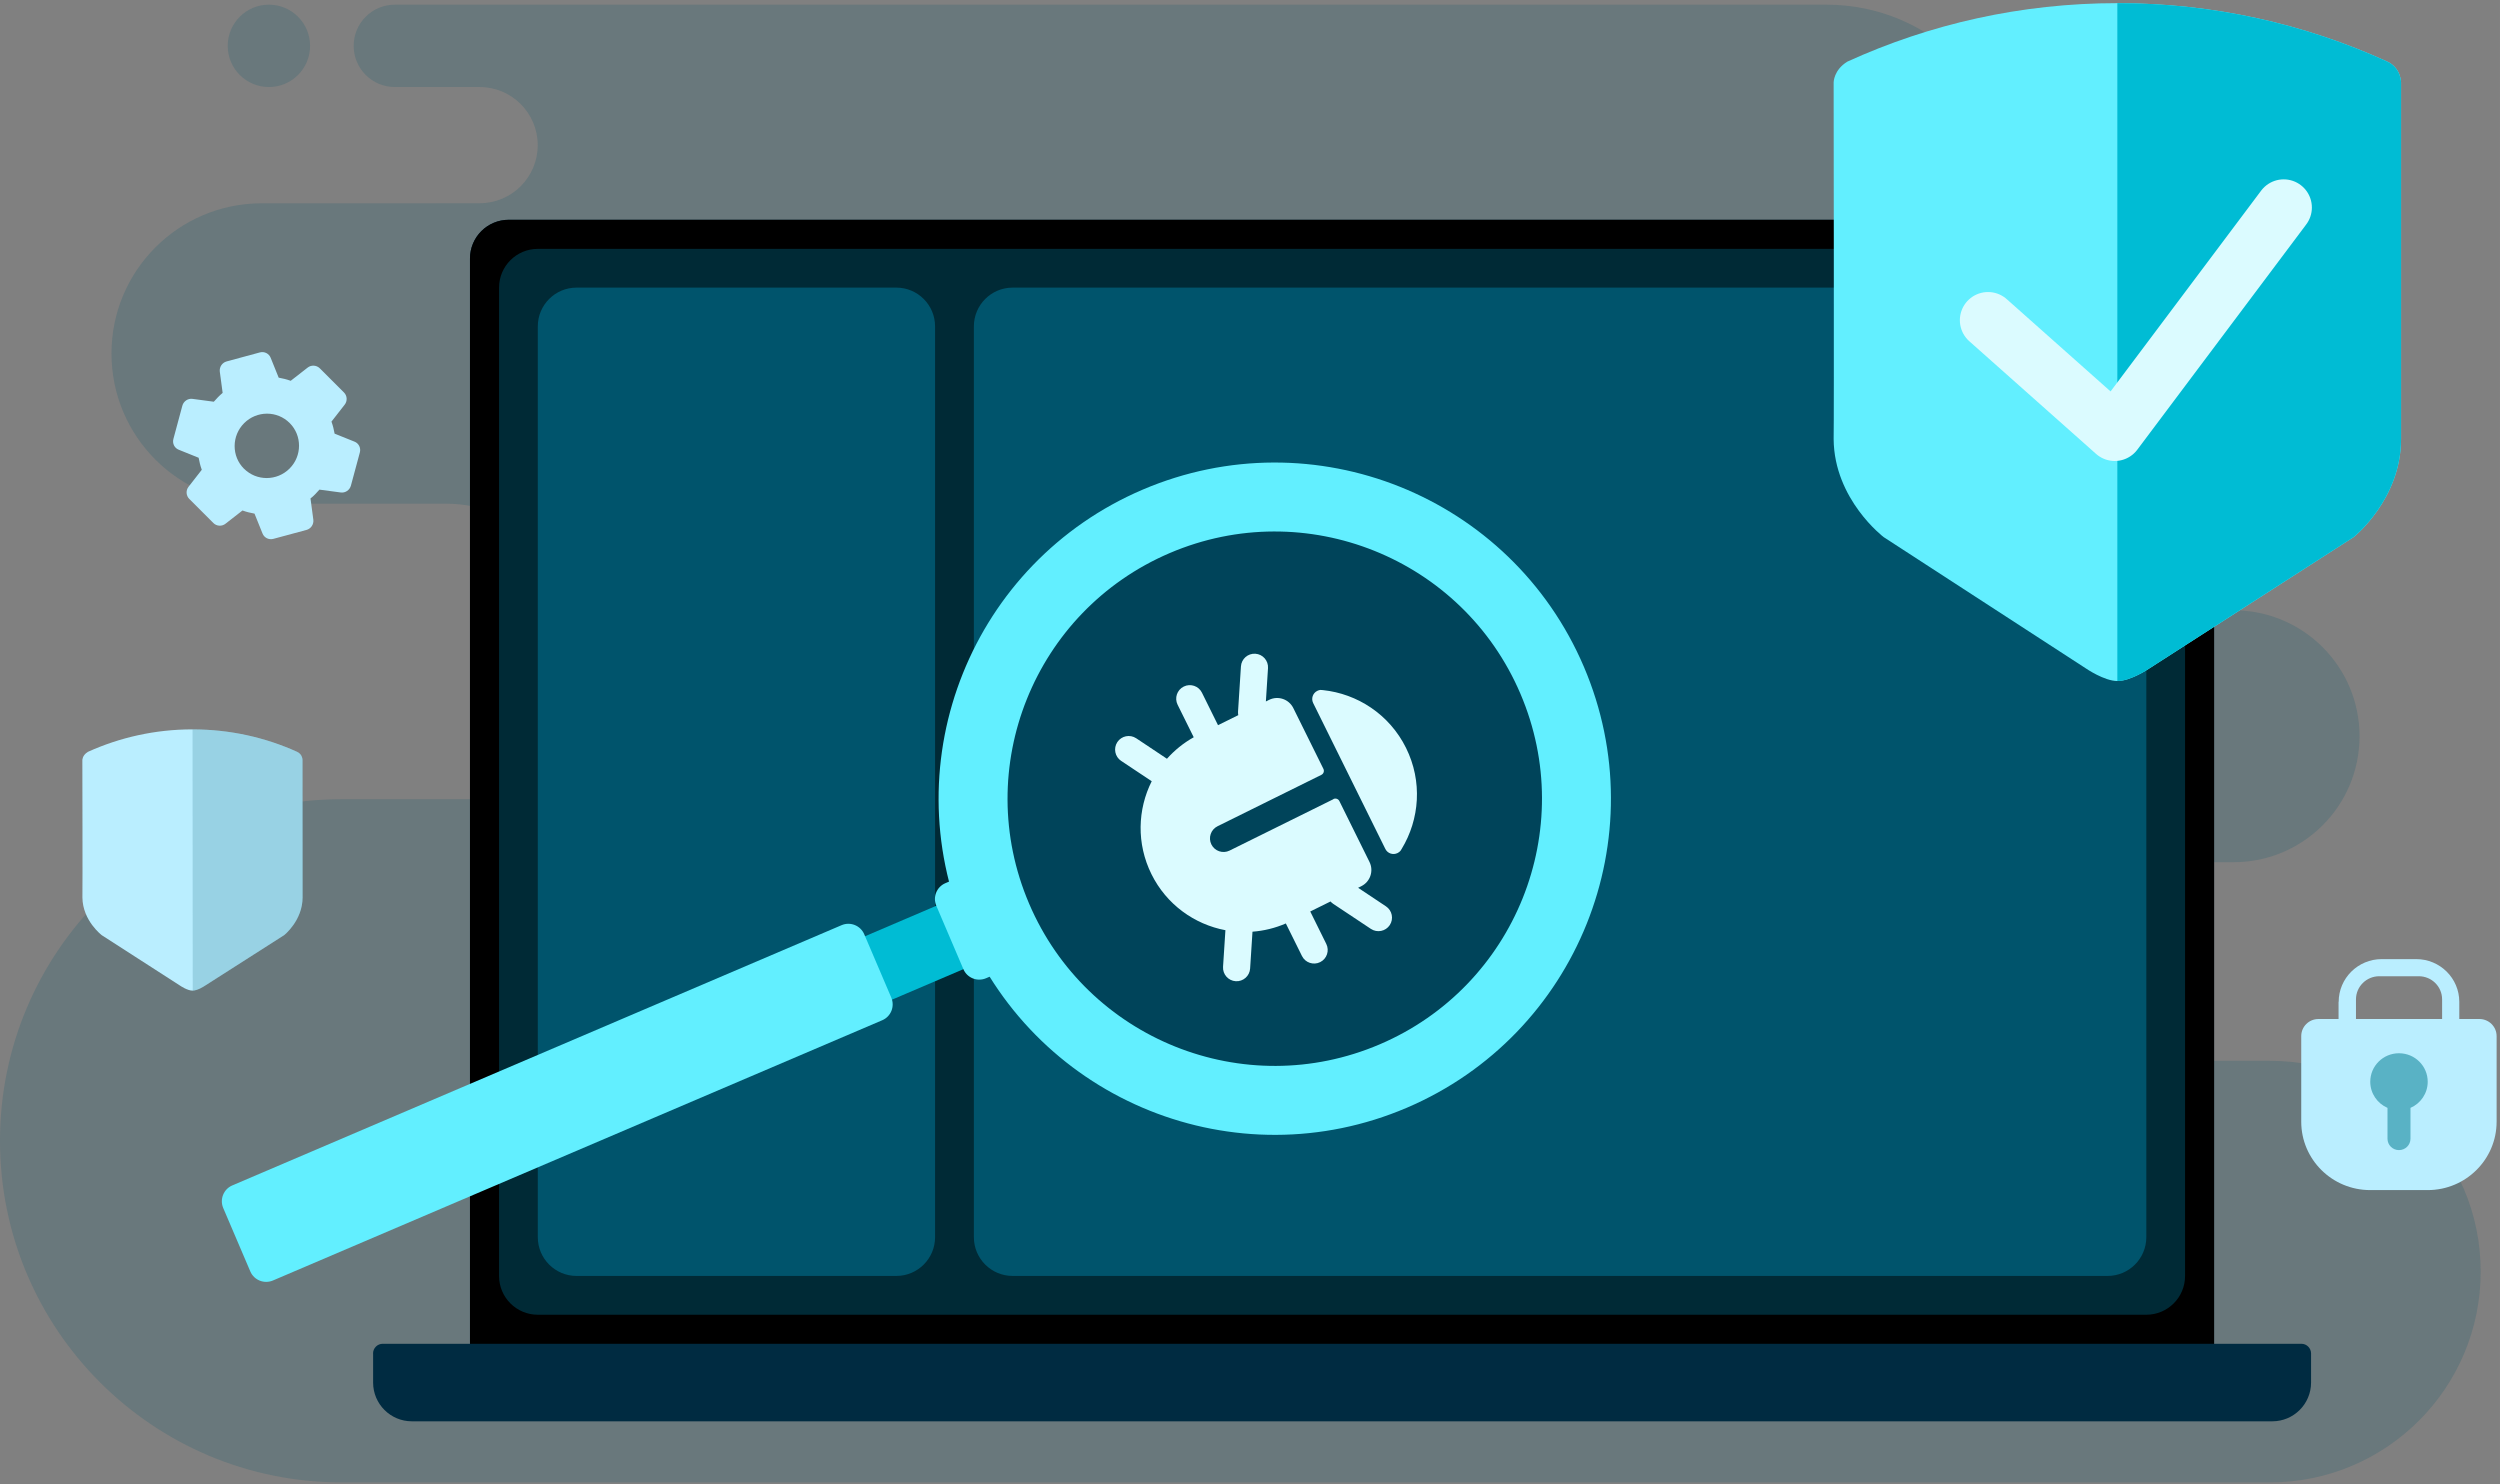 <?xml version="1.0" encoding="UTF-8"?>
<svg id="Laag_1" data-name="Laag 1" xmlns="http://www.w3.org/2000/svg" width="148.87mm" height="88.39mm" xmlns:xlink="http://www.w3.org/1999/xlink" viewBox="0 0 422 250.56">
  <rect x="0" y="0" width="422" height="250.56" fill="#808080" stroke="none"/>
  <defs>
    <clipPath id="clippath">
      <rect width="422" height="250.56" style="fill: none; stroke-width: 0px;"/>
    </clipPath>
  </defs>
  <g style="clip-path: url(#clippath);">
    <g>
      <path d="m73.65,34.32h-29.48c-14,0-25.35,11.35-25.35,25.35s11.35,25.35,25.35,25.35h31.08c12.65,0,22.9,10.25,22.9,22.9,0,4.51-1.3,8.72-3.56,12.27h46.48c-.26,1.32-.39,2.69-.39,4.09,0,3.87,1.04,7.51,2.85,10.63H57.66c-31.84,0-57.66,25.81-57.66,57.66s25.81,57.66,57.66,57.66h325.5c19.65,0,35.58-15.93,35.58-35.58s-15.93-35.58-35.58-35.58h-56.79c-3.3-13.75-11.52-25.58-22.7-33.53h73.36c11.74,0,21.26-9.52,21.26-21.26s-9.52-21.26-21.26-21.26h-10.14c.21-1.2.32-2.43.32-3.68,0-11.52-9.34-20.85-20.85-20.85h-26.76c5.13-4.64,8.35-11.35,8.35-18.81,0-.6-.02-1.2-.06-1.8,7.5-5.84,12.33-14.95,12.33-25.19,0-17.62-14.28-31.9-31.9-31.9H66.65c-3.84,0-6.95,3.11-6.95,6.95s3.11,6.95,6.95,6.95h14.31c5.42,0,9.81,4.39,9.81,9.81s-4.39,9.81-9.81,9.81h-7.32Z" style="fill: rgba(0, 84, 108, .18); fill-rule: evenodd; stroke-width: 0px;"/>
      <path d="m45.39,14.69c3.84,0,6.95-3.11,6.95-6.95s-3.11-6.95-6.95-6.95-6.95,3.11-6.95,6.95,3.11,6.95,6.95,6.95Z" style="fill: rgba(0, 84, 108, .18); stroke-width: 0px;"/>
      <path d="m53.2,83.43c.25-.25.48-.51.72-.78l3.59.48c.77.11,1.51-.39,1.72-1.15l1.51-5.6c.21-.76-.18-1.55-.9-1.83l-3.36-1.35c-.12-.69-.29-1.37-.53-2.03l2.23-2.86c.49-.62.43-1.51-.11-2.05l-4.08-4.08c-.56-.56-1.45-.61-2.06-.13l-2.86,2.23c-.66-.24-1.34-.41-2.03-.53l-1.35-3.35c-.28-.72-1.07-1.12-1.83-.91l-5.61,1.52c-.76.21-1.24.94-1.15,1.72l.48,3.59c-.26.22-.52.45-.77.71-.25.25-.49.51-.72.78l-3.59-.48c-.77-.11-1.51.39-1.72,1.15l-1.51,5.61c-.21.76.18,1.55.91,1.83l3.35,1.35c.12.69.29,1.37.53,2.03l-2.23,2.86c-.49.62-.43,1.5.11,2.05l4.08,4.08c.55.55,1.44.6,2.05.11l2.86-2.23c.66.24,1.34.41,2.03.53l1.35,3.35c.28.72,1.07,1.12,1.83.91l5.6-1.51c.76-.21,1.24-.94,1.15-1.72l-.48-3.59c.29-.22.54-.45.79-.71Zm-12.02-4.31c-2.11-2.11-2.1-5.56.03-7.69,2.13-2.13,5.57-2.14,7.69-.02,2.11,2.11,2.1,5.56-.02,7.68-2.13,2.13-5.57,2.14-7.69.03Z" style="fill: #baeeff; stroke-width: 0px;"/>
      <path d="m394.77,169.12c0-3.99,3.26-7.22,7.27-7.22h5.82c4.02,0,7.27,3.23,7.27,7.22v2.89h3.39c1.61,0,2.91,1.29,2.91,2.89v14.44c0,6.38-5.21,11.55-11.64,11.55h-9.7c-6.43,0-11.64-5.17-11.64-11.55v-14.44c0-1.6,1.3-2.89,2.91-2.89h3.39v-2.89Zm2.91,2.89h14.55v-3.31c0-2.16-1.76-3.91-3.94-3.91h-6.66c-2.18,0-3.94,1.75-3.94,3.91v3.31Z" style="fill: #baeeff; fill-rule: evenodd; stroke-width: 0px;"/>
      <path d="m406.89,187.01c1.71-.74,2.91-2.44,2.91-4.41,0-2.66-2.17-4.81-4.85-4.81s-4.85,2.15-4.85,4.81c0,1.97,1.2,3.67,2.91,4.41v5.21c0,1.06.87,1.92,1.94,1.92s1.94-.86,1.94-1.92v-5.21Z" style="fill: #59b2c5; fill-rule: evenodd; stroke-width: 0px;"/>
      <path d="m14.81,126.94c-.91.54-.91,1.36-.91,1.36,0,0,.05,22.25.01,23.2.04,3.93,3.28,6.37,3.28,6.37l13.26,8.54s1.19.81,2.05.81c.88,0,2.08-.82,2.08-.82l13.39-8.55s3.11-2.45,3.11-6.38c0-.54-.01-23.2-.01-23.2,0,0,0-.95-.91-1.36-5.39-2.44-11.37-3.79-17.68-3.79-6.31,0-12.29,1.37-17.68,3.81Z" style="fill: #baeeff; fill-rule: evenodd; stroke-width: 0px;"/>
      <path d="m32.52,167.22c.88,0,2.08-.82,2.08-.82l13.39-8.55s3.11-2.45,3.11-6.38v-23.2s-.01-.95-.92-1.36c-5.39-2.43-11.37-3.79-17.68-3.79l.03,44.09Z" style="fill: rgba(0, 84, 108, .18); fill-rule: evenodd; stroke-width: 0px;"/>
      <path d="m367.2,37.1H85.87c-3.61,0-6.54,2.93-6.54,6.54v183.19c0,3.61,2.93,6.54,6.54,6.54h281.33c3.61,0,6.54-2.93,6.54-6.54V43.64c0-3.61-2.93-6.54-6.54-6.54Z" style="fill: #002b41; stroke-width: 0px;"/>
      <path d="m367.2,37.1H85.87c-3.61,0-6.54,2.93-6.54,6.54v183.19c0,3.61,2.93,6.54,6.54,6.54h281.33c3.61,0,6.54-2.93,6.54-6.54V43.64c0-3.61-2.93-6.54-6.54-6.54Z" style="stroke-width: 0px;"/>
      <path d="m62.97,228.47c0-.9.73-1.64,1.64-1.64h323.86c.9,0,1.64.73,1.64,1.64v4.91c0,3.61-2.93,6.54-6.54,6.54H69.52c-3.61,0-6.54-2.93-6.54-6.54v-4.91Z" style="fill: #002b41; stroke-width: 0px;"/>
      <path d="m362.3,42.01H90.78c-3.61,0-6.54,2.93-6.54,6.54v166.84c0,3.61,2.93,6.54,6.54,6.54h271.52c3.61,0,6.54-2.93,6.54-6.54V48.55c0-3.61-2.93-6.54-6.54-6.54Z" style="fill: rgba(0, 84, 108, .5); stroke-width: 0px;"/>
      <path d="m151.3,48.55h-53.98c-3.61,0-6.54,2.93-6.54,6.54v153.75c0,3.61,2.93,6.54,6.54,6.54h53.98c3.61,0,6.54-2.93,6.54-6.54V55.09c0-3.61-2.93-6.54-6.54-6.54Z" style="fill: #00546c; stroke-width: 0px;"/>
      <path d="m355.76,48.55h-184.83c-3.61,0-6.54,2.93-6.54,6.54v153.75c0,3.61,2.93,6.54,6.54,6.54h184.83c3.61,0,6.54-2.93,6.54-6.54V55.09c0-3.61-2.93-6.54-6.54-6.54Z" style="fill: #00546c; stroke-width: 0px;"/>
      <path d="m164.54,153.28l2.29,5.35c.63,1.48-.05,3.19-1.53,3.82l-16.05,6.86c-1.48.63-3.19-.06-3.82-1.53l-2.28-5.35c-.63-1.48.05-3.19,1.53-3.82l16.05-6.86c1.48-.63,3.19.05,3.82,1.53Z" style="fill: #00bcd4; stroke-width: 0px;"/>
      <path d="m145.88,157.7l4.57,10.7c.63,1.48-.05,3.19-1.53,3.82l-102.85,43.93c-1.48.63-3.19-.06-3.82-1.53l-4.57-10.7c-.63-1.48.06-3.19,1.53-3.82l102.85-43.93c1.48-.63,3.19.06,3.82,1.53Z" style="fill: #62efff; stroke-width: 0px;"/>
      <path d="m167.09,149.03l4.57,10.7c.63,1.48-.06,3.19-1.53,3.82l-3.69,1.58c-1.48.63-3.19-.05-3.82-1.53l-4.57-10.7c-.63-1.48.05-3.19,1.53-3.82l3.69-1.58c1.48-.63,3.19.05,3.82,1.53Z" style="fill: #62efff; stroke-width: 0px;"/>
      <path d="m168.36,154.82c-11.05-25.86.96-55.77,26.82-66.82,25.86-11.04,55.78.96,66.82,26.82,11.05,25.86-.96,55.77-26.82,66.82-25.86,11.05-55.77-.96-66.82-26.82Z" style="fill: rgba(0, 67, 88, .9); stroke: #62efff; stroke-width: 11.64px;"/>
      <path d="m222.96,116.47s.05,0,.08,0c.09,0,.17,0,.26.02,5.83.61,11.24,4.11,14.04,9.76,2.8,5.65,2.3,12.06-.75,17.07-.04.08-.09.15-.14.22-.01.02-.03.04-.04.07-.13.16-.31.29-.51.39-.76.37-1.67.07-2.05-.69l-12.19-24.64c-.37-.76-.06-1.67.69-2.05.2-.1.41-.16.62-.17Z" style="fill: #dbfbff; stroke-width: 0px;"/>
      <path d="m225.07,134.88c.38-.19.84-.03,1.02.35l5.08,10.27c.75,1.51.13,3.34-1.38,4.09l-.54.27,4.7,3.13c1.05.7,1.34,2.12.64,3.17-.7,1.05-2.12,1.34-3.18.64l-6.36-4.23c-.17-.12-.33-.25-.46-.4l-3.42,1.69,2.71,5.48c.56,1.13.1,2.51-1.04,3.07-1.13.56-2.51.1-3.07-1.04l-2.72-5.49c-1.83.79-3.73,1.25-5.63,1.39l-.4,6.22c-.08,1.26-1.17,2.22-2.43,2.14-1.26-.08-2.22-1.17-2.14-2.43l.4-6.18c-5.23-.99-9.95-4.33-12.49-9.47-2.54-5.14-2.34-10.92.05-15.68l-5.16-3.43c-1.05-.7-1.34-2.12-.64-3.18.7-1.05,2.12-1.34,3.18-.64l5.19,3.46c1.27-1.42,2.78-2.66,4.52-3.63l-2.72-5.49c-.56-1.13-.1-2.51,1.04-3.07,1.13-.56,2.51-.1,3.07,1.04l2.71,5.48,3.42-1.69c-.04-.2-.05-.4-.04-.61l.49-7.62c.08-1.26,1.17-2.22,2.43-2.14,1.26.08,2.22,1.17,2.14,2.43l-.36,5.63.54-.27c1.51-.75,3.34-.13,4.09,1.38l5.08,10.26c.19.38.03.84-.35,1.02l-17.52,8.67c-1.13.56-1.6,1.93-1.04,3.07.56,1.13,1.93,1.6,3.07,1.04l17.52-8.67Z" style="fill: #dbfbff; stroke-width: 0px;"/>
      <path d="m311.86,10.39c-2.34,1.41-2.34,3.52-2.34,3.52,0,0,.08,57.75,0,60.21.08,10.21,8.45,16.55,8.45,16.55l34.16,22.18s3.06,2.1,5.28,2.11c2.25.01,5.37-2.11,5.37-2.11l34.51-22.18s8.01-6.34,8.01-16.55V13.91s0-2.46-2.34-3.52c-13.88-6.33-29.3-9.86-45.55-9.86s-31.67,3.53-45.55,9.86Z" style="fill: #62efff; fill-rule: evenodd; stroke-width: 0px;"/>
      <path d="m357.41,114.97V.53c16.25,0,31.67,3.53,45.55,9.86,2.34,1.07,2.34,3.52,2.34,3.52v60.21c0,10.21-8.01,16.55-8.01,16.55l-34.51,22.18s-3.11,2.12-5.37,2.11Z" style="fill: #00bcd4; fill-rule: evenodd; stroke-width: 0px;"/>
      <path d="m335.58,54.05l21.39,19.01,28.52-38.03" style="fill: none; stroke: #dbfbff; stroke-linecap: round; stroke-linejoin: round; stroke-width: 9.51px;"/>
    </g>
  </g>
</svg>
